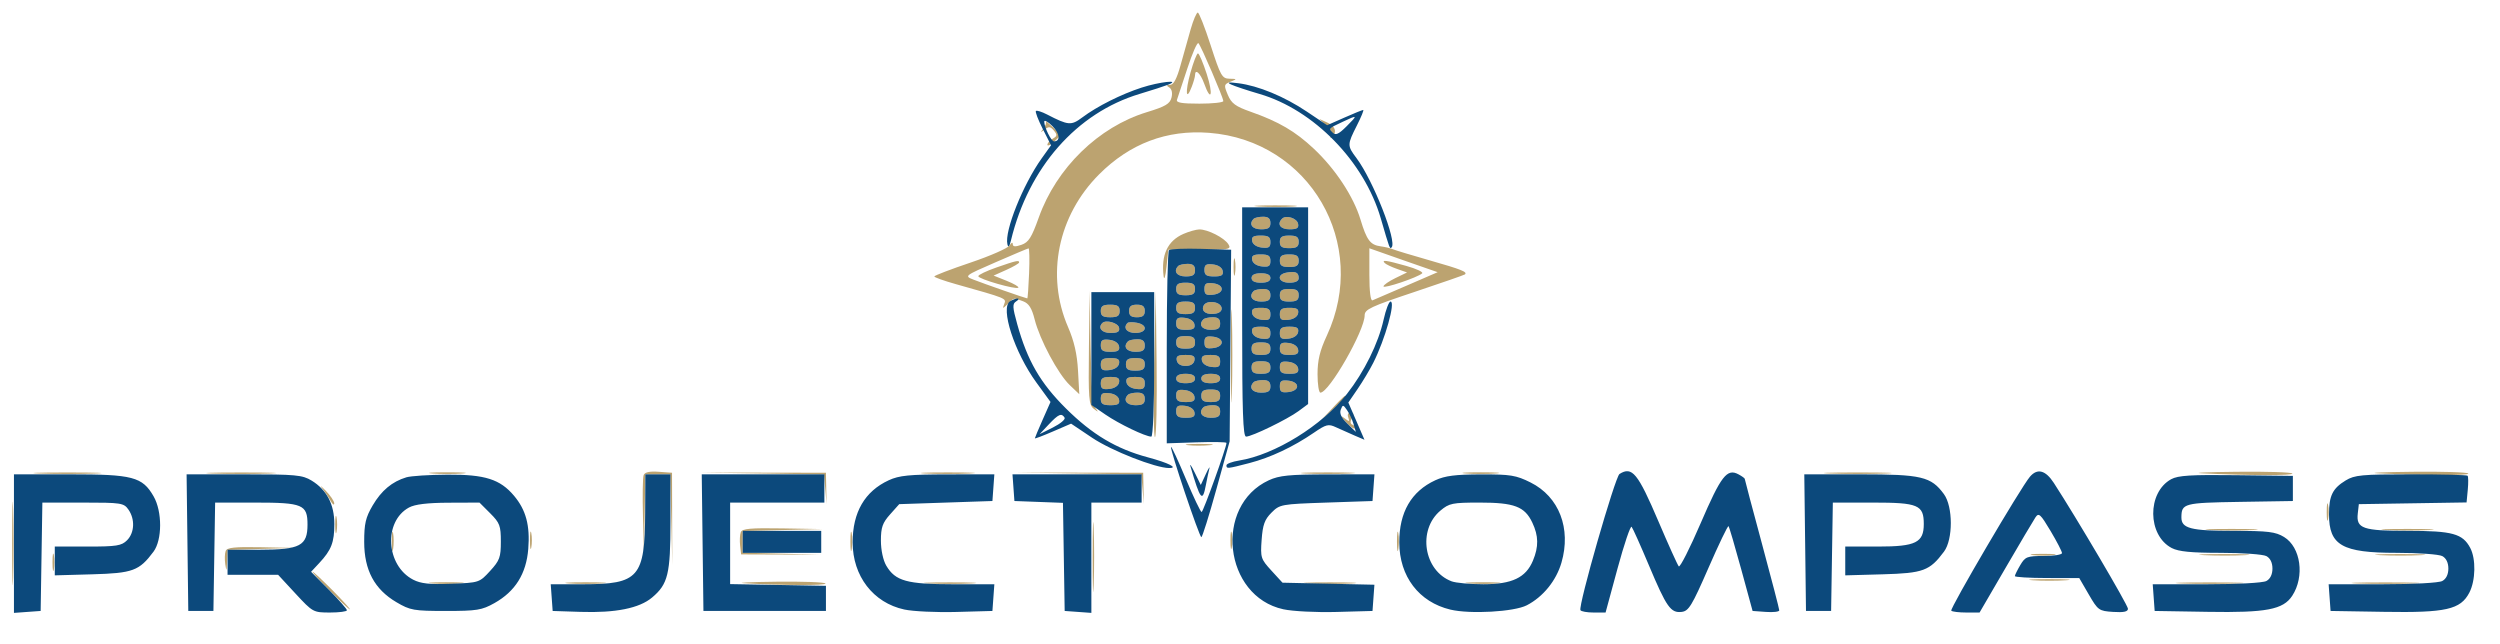<svg width="198" height="51" xmlns="http://www.w3.org/2000/svg" viewBox="0 0 793 205"><path d="M377.63 9.25c-.831 2.888-2.287 8.063-3.235 11.5-1.185 4.298-2.218 6.255-3.309 6.265-1.226.012-1.289.204-.278.845.805.511 1.073 1.755.698 3.235-.497 1.962-1.941 2.811-7.841 4.613-15.398 4.701-28.779 17.74-34.407 33.53-2.275 6.383-3.239 7.905-5.508 8.698-2.002.699-2.758.634-2.78-.238-.017-.662-.449-.482-.967.403-.515.881-6.126 3.354-12.469 5.496C301.19 85.738 296 87.723 296 88.008c0 .284 3.038 1.372 6.75 2.416 16.444 4.628 16.204 4.53 15.514 6.352-.609 1.61-.535 1.608 1.113-.026 2.066-2.047 1.82-2.006 4.92-.827 1.801.685 2.74 2.166 3.642 5.75 1.631 6.477 7.458 17.379 11.193 20.939l3.029 2.888-.413-7.5c-.29-5.276-1.229-9.387-3.166-13.864-7.129-16.477-3.26-35.486 9.904-48.65 9.807-9.807 21.535-14.234 34.976-13.203 32.04 2.459 51.102 35.29 37.494 64.579-2.22 4.777-2.956 7.829-2.956 12.25 0 3.239.412 5.888.916 5.888C421.69 125 433 105.244 433 100.398c0-1.897 1.906-2.795 15.75-7.418 8.663-2.894 15.938-5.422 16.167-5.62.904-.781-1.088-1.578-11.052-4.424-5.701-1.629-11.04-3.24-11.865-3.581-.825-.341-2.586-.762-3.913-.936-3.284-.432-4.437-1.965-6.41-8.521-2.197-7.302-8.006-16.12-14.846-22.538-5.953-5.585-11.121-8.609-20.17-11.801-4.799-1.692-6.085-2.646-7.22-5.352-1.3-3.1-1.25-3.346.839-4.187 2.172-.874 2.164-.895-.333-.957-2.348-.058-2.827-.909-5.947-10.563-1.866-5.775-3.723-10.5-4.126-10.5-.403 0-1.412 2.362-2.244 5.25m-1.061 12.505c-1.562 4.81-3.052 9.308-3.312 9.995-.351.932 1.466 1.25 7.136 1.25 4.184 0 7.607-.371 7.607-.824 0-1.086-7.03-17.46-7.909-18.421-.375-.41-1.96 3.19-3.522 8m.986 1.335c-1.742 6.209-1.447 9.386.417 4.484.565-1.487 1.028-3.125 1.028-3.639 0-2.186 1.695-.668 2.864 2.565 2.275 6.291 3.01 3.67.842-3-1.163-3.575-2.413-6.5-2.778-6.5-.365 0-1.433 2.74-2.373 6.09m-46.049 15.553c.262.37-.082 1.389-.765 2.265-1.075 1.38-1.025 1.424.376.33 1.327-1.036 1.858-.974 2.953.346 1.131 1.363 1.074 1.756-.367 2.562-.937.525-1.703 1.399-1.703 1.943s.994.063 2.209-1.069l2.208-2.057-2.693-2.497c-1.482-1.373-2.479-2.193-2.218-1.823m89.266 1.338c1.25 1.176 1.965 2.674 1.59 3.329-.376.654-.297.839.173.411 1.751-1.593 1.176-3.531-1.39-4.687l-2.645-1.191 2.272 2.138M399.287 65.74c3.182.199 8.132.197 11-.004 2.867-.201.263-.364-5.787-.362-6.05.002-8.396.167-5.213.366m-1.62 3.927C396.007 71.326 397.179 73 400 73c2.333 0 3-.444 3-2 0-1.429-.667-2-2.333-2-1.284 0-2.634.3-3 .667m9.042-.043c-1.717 1.718-.556 3.376 2.364 3.376 2.388 0 2.999-.391 2.74-1.75-.341-1.79-3.829-2.901-5.104-1.626m-31.384 4.835c-5.072 2.207-7.185 6.734-6.318 13.541.176 1.375.583.025.906-3l.587-5.5h10.104c9.374 0 10.025-.126 9.009-1.75-1.285-2.055-6.618-4.767-9.264-4.711-1.017.022-3.278.661-5.024 1.42m21.86 2.291c.2 1.055 1.42 1.876 3.074 2.066 2.206.255 2.741-.087 2.741-1.75 0-1.64-.634-2.066-3.073-2.066-2.387 0-3 .391-2.742 1.75M406 77c0 1.556.667 2 3 2s3-.444 3-2-.667-2-3-2-3 .444-3 2m-90.5 6.495c-9.975 4.345-9.993 4.359-7 5.538C311.706 90.297 325.184 95 325.599 95c.137 0 .395-3.601.575-8.002.179-4.402.101-7.97-.174-7.93-.275.039-5 2.032-10.5 4.427m119 4.014c0 5.279.38 8.356 1 8.103.55-.224 5.442-2.332 10.87-4.684l9.87-4.276-10.87-3.786c-5.978-2.082-10.87-3.804-10.87-3.826v8.469M391.272 85c0 2.475.195 3.487.434 2.25.238-1.237.238-3.263 0-4.5-.239-1.237-.434-.225-.434 2.25m5.913-2.25c.2 1.055 1.42 1.876 3.074 2.066 2.206.255 2.741-.087 2.741-1.75 0-1.64-.634-2.066-3.073-2.066-2.387 0-3 .391-2.742 1.75M406 83c0 1.556.667 2 3 2s3-.444 3-2-.667-2-3-2-3 .444-3 2m-90.25 2.162c-3.163 1.103-5.75 2.343-5.75 2.757 0 .91 12.045 4.369 12.752 3.662.274-.273-1.386-1.251-3.688-2.172l-4.186-1.675 4.061-1.818c2.234-1 4.061-2.065 4.061-2.367 0-.803-.884-.606-7.25 1.613m123.655-1.412c.406.412 2.169 1.253 3.917 1.867l3.178 1.116-3.75 1.819c-2.062 1-3.75 2.179-3.75 2.619 0 .823 10.863-2.839 12.303-4.148.442-.401-1.837-1.471-5.065-2.376-6.501-1.824-7.931-2.012-6.833-.897m-65.738.917C372.007 86.326 373.179 88 376 88c2.333 0 3-.444 3-2 0-1.429-.667-2-2.333-2-1.284 0-2.634.3-3 .667M382 85.934c0 1.64.634 2.066 3.073 2.066 2.387 0 3-.391 2.742-1.75-.2-1.055-1.42-1.876-3.074-2.066-2.206-.255-2.741.087-2.741 1.75m26.25.834c-3.439.567-2.821 3.232.75 3.232 1.945 0 3-.507 3-1.441 0-1.821-.915-2.258-3.75-1.791M397 88.5c0 1 1 1.5 3 1.5s3-.5 3-1.5-1-1.5-3-1.5-3 .5-3 1.5M373 92c0 1.556.667 2 3 2s3-.444 3-2-.667-2-3-2-3 .444-3 2m9 0c0 1.737.511 2.074 2.75 1.816 1.637-.188 2.75-.923 2.75-1.816s-1.113-1.628-2.75-1.816c-2.239-.258-2.75.079-2.75 1.816m8.431 21.5c.001 13.2.143 18.462.316 11.693.174-6.769.173-17.569-.001-24-.174-6.431-.315-.893-.315 12.307m7.236-20.833C396.007 94.326 397.179 96 400 96c2.333 0 3-.444 3-2 0-1.429-.667-2-2.333-2-1.284 0-2.634.3-3 .667M406 94c0 1.556.667 2 3 2s3-.444 3-2-.667-2-3-2-3 .444-3 2m-60.775 16.628c-.202 16.238-.043 18.27 1.525 19.5 1.544 1.21 1.605 1.186.524-.202-.836-1.073-1.321-7.278-1.525-19.5l-.298-17.926-.226 18.128m20.773 5.574c-.274 13.036-.152 23.354.271 22.93.423-.424.648-11.089.499-23.701l-.271-22.931-.499 23.702M373 98c0 1.556.667 2 3 2s3-.444 3-2-.667-2-3-2-3 .444-3 2m8.645-.516c-.681 1.774 1.232 2.879 4.047 2.337 2.791-.538 2.175-3.278-.814-3.625-1.684-.195-2.841.266-3.233 1.288M349 99c0 1.556.667 2 3 2s3-.444 3-2-.667-2-3-2-3 .444-3 2m9 0c0 1.467.667 2 2.5 2s2.5-.533 2.5-2-.667-2-2.5-2-2.5.533-2.5 2m39.185.75c.2 1.055 1.42 1.876 3.074 2.066 2.206.255 2.741-.087 2.741-1.75 0-1.64-.634-2.066-3.073-2.066-2.387 0-3 .391-2.742 1.75m8.815.316c0 1.663.535 2.005 2.741 1.75 1.654-.19 2.874-1.011 3.074-2.066.258-1.359-.355-1.75-2.742-1.75-2.439 0-3.073.426-3.073 2.066m-33 2.868c0 1.64.634 2.066 3.073 2.066 2.387 0 3-.391 2.742-1.75-.2-1.055-1.42-1.876-3.074-2.066-2.206-.255-2.741.087-2.741 1.75m8.667-1.267c-1.66 1.659-.488 3.333 2.333 3.333 2.333 0 3-.444 3-2 0-1.429-.667-2-2.333-2-1.284 0-2.634.3-3 .667m-32.167 1.167c-1.526 1.525-.192 3.166 2.573 3.166 2.332 0 2.996-.402 2.75-1.668-.299-1.543-4.185-2.637-5.323-1.498m8.024-.024c-1.529 1.529-.24 3.19 2.476 3.19 3.689 0 4.102-2.556.524-3.24-1.363-.261-2.713-.238-3 .05m39.661 2.94c.2 1.055 1.42 1.876 3.074 2.066 2.206.255 2.741-.087 2.741-1.75 0-1.64-.634-2.066-3.073-2.066-2.387 0-3 .391-2.742 1.75m8.815.316c0 1.663.535 2.005 2.741 1.75 1.654-.19 2.874-1.011 3.074-2.066.258-1.359-.355-1.75-2.742-1.75-2.439 0-3.073.426-3.073 2.066M373 109c0 1.556.667 2 3 2s3-.444 3-2-.667-2-3-2-3 .444-3 2m9 0c0 1.737.511 2.074 2.75 1.816 1.637-.188 2.75-.923 2.75-1.816s-1.113-1.628-2.75-1.816c-2.239-.258-2.75.079-2.75 1.816m-33 .934c0 1.64.634 2.066 3.073 2.066 2.387 0 3-.391 2.742-1.75-.2-1.055-1.42-1.876-3.074-2.066-2.206-.255-2.741.087-2.741 1.75m8.667-1.267c-1.66 1.659-.488 3.333 2.333 3.333 2.333 0 3-.444 3-2 0-1.429-.667-2-2.333-2-1.284 0-2.634.3-3 .667M397 111c0 1.556.667 2 3 2s3-.444 3-2-.667-2-3-2-3 .444-3 2m9-.066c0 1.64.634 2.066 3.073 2.066 2.387 0 3-.391 2.742-1.75-.2-1.055-1.42-1.876-3.074-2.066-2.206-.255-2.741.087-2.741 1.75m-32.81 3.816c.213 1.104 1.25 1.75 2.81 1.75s2.597-.646 2.81-1.75c.263-1.367-.351-1.75-2.81-1.75s-3.073.383-2.81 1.75m7.995 0c.2 1.055 1.42 1.876 3.074 2.066 2.206.255 2.741-.087 2.741-1.75 0-1.64-.634-2.066-3.073-2.066-2.387 0-3 .391-2.742 1.75M349 116.066c0 1.663.535 2.005 2.741 1.75 1.654-.19 2.874-1.011 3.074-2.066.258-1.359-.355-1.75-2.742-1.75-2.439 0-3.073.426-3.073 2.066m8-.066c0 1.556.667 2 3 2s3-.444 3-2-.667-2-3-2-3 .444-3 2m40 1c0 1.556.667 2 3 2s3-.444 3-2-.667-2-3-2-3 .444-3 2m9-.066c0 1.64.634 2.066 3.073 2.066 2.387 0 3-.391 2.742-1.75-.2-1.055-1.42-1.876-3.074-2.066-2.206-.255-2.741.087-2.741 1.75m-33 3.566c0 1 1 1.5 3 1.5s3-.5 3-1.5-1-1.5-3-1.5-3 .5-3 1.5m8 0c0 1 1 1.5 3 1.5s3-.5 3-1.5-1-1.5-3-1.5-3 .5-3 1.5m-32 1.566c0 1.663.535 2.005 2.741 1.75 1.654-.19 2.874-1.011 3.074-2.066.258-1.359-.355-1.75-2.742-1.75-2.439 0-3.073.426-3.073 2.066m8.185-.316c.2 1.055 1.42 1.876 3.074 2.066 2.206.255 2.741-.087 2.741-1.75 0-1.64-.634-2.066-3.073-2.066-2.387 0-3 .391-2.742 1.75m40.482-.083c-1.66 1.659-.488 3.333 2.333 3.333 2.333 0 3-.444 3-2 0-1.429-.667-2-2.333-2-1.284 0-2.634.3-3 .667M406 123c0 1.737.511 2.074 2.75 1.816 1.637-.188 2.75-.923 2.75-1.816s-1.113-1.628-2.75-1.816c-2.239-.258-2.75.079-2.75 1.816m-33 2.934c0 1.64.634 2.066 3.073 2.066 2.387 0 3-.391 2.742-1.75-.2-1.055-1.42-1.876-3.074-2.066-2.206-.255-2.741.087-2.741 1.75m8 .066c0 1.556.667 2 3 2s3-.444 3-2-.667-2-3-2-3 .444-3 2m-32 .934c0 1.64.634 2.066 3.073 2.066 2.387 0 3-.391 2.742-1.75-.2-1.055-1.42-1.876-3.074-2.066-2.206-.255-2.741.087-2.741 1.75m8.667-1.267c-1.66 1.659-.488 3.333 2.333 3.333 2.333 0 3-.444 3-2 0-1.429-.667-2-2.333-2-1.284 0-2.634.3-3 .667m64.786 4.583-3.953 4.25 4.25-3.953c2.337-2.174 4.25-4.087 4.25-4.25 0-.757-.871.001-4.547 3.953m-49.453.684c0 1.64.634 2.066 3.073 2.066 2.387 0 3-.391 2.742-1.75-.2-1.055-1.42-1.876-3.074-2.066-2.206-.255-2.741.087-2.741 1.75m8.667-1.267c-1.66 1.659-.488 3.333 2.333 3.333 2.333 0 3-.444 3-2 0-1.429-.667-2-2.333-2-1.284 0-2.634.3-3 .667m46.116 3.25c.527 1.41.38 1.422-1.346.113-1.272-.965-1.106-.537.484 1.246 1.331 1.494 2.681 2.431 3 2.083.318-.348.02-.833-.663-1.077-.858-.306-.952-.986-.304-2.196.679-1.268.565-1.753-.413-1.753-.814 0-1.115.629-.758 1.584m-51.055 8.805c1.775.221 4.925.224 7 .008 2.074-.217.622-.397-3.228-.402-3.85-.004-5.548.173-3.772.394M11.25 150.745c4.812.183 12.687.183 17.5 0 4.813-.184.875-.334-8.75-.334s-13.563.15-8.75.334m54.949-.001c4.785.183 12.885.184 18 .002 5.116-.182 1.201-.332-8.699-.333-9.9-.001-14.085.148-9.301.331m70.051-.009c2.613.206 6.887.206 9.5 0 2.613-.206.475-.375-4.75-.375s-7.363.169-4.75.375m67.207.515c-.288.752-.381 6.74-.205 13.308l.318 11.942.215-12.75L204 151h7.947l.318 14.501.318 14.501-.041-14.751-.042-14.751-4.259-.308c-2.905-.21-4.426.126-4.784 1.058m37.739-.512 19.696.304.406 4.729.406 4.729-.102-5-.102-5-20-.033-20-.034 19.696.305m52.01.003c3.689.191 9.989.193 14 .002 4.012-.19.994-.347-6.706-.348-7.7-.002-10.982.154-7.294.346m48.739-.002 19.947.302.406 4.73.406 4.729-.102-5-.102-5-20.251-.032-20.25-.032 19.946.303m72.261.002c3.689.191 9.989.193 14 .002 4.012-.19.994-.347-6.706-.348-7.7-.002-10.982.154-7.294.346m51.044-.006c2.613.206 6.887.206 9.5 0 2.613-.206.475-.375-4.75-.375s-7.363.169-4.75.375m116 .01c4.813.183 12.688.183 17.5 0 4.813-.184.875-.334-8.75-.334s-13.562.15-8.75.334m118.25-.064c14.646.721 29.276.756 28.848.069-.256-.412-8.202-.663-17.657-.557-9.455.106-14.491.325-11.191.488m56 0c14.646.721 29.276.756 28.848.069-.256-.412-8.202-.663-17.657-.557-9.455.106-14.491.325-11.191.488M2.425 173c0 11.825.144 16.662.321 10.75.177-5.912.177-15.588 0-21.5-.177-5.912-.321-1.075-.321 10.75m98.688-17.548c.888 1.126 2.112 2.948 2.72 4.048.608 1.1 1.12 1.445 1.137.766.016-.679-1.207-2.501-2.72-4.048-1.513-1.548-2.024-1.893-1.137-.766M739.272 163c0 2.475.195 3.488.434 2.25.238-1.238.238-3.262 0-4.5-.239-1.238-.434-.225-.434 2.25m-392.859 14.5c.001 9.9.151 13.815.333 8.699.182-5.115.181-13.215-.002-18-.183-4.784-.332-.599-.331 9.301M105.272 167c0 2.475.195 3.488.434 2.25.238-1.238.238-3.262 0-4.5-.239-1.238-.434-.225-.434 2.25m18.014 5.5c.008 2.75.202 3.756.432 2.236.229-1.52.223-3.77-.014-5-.237-1.23-.425.014-.418 2.764m43.986-.5c0 2.475.195 3.488.434 2.25.238-1.238.238-3.262 0-4.5-.239-1.238-.434-.225-.434 2.25m67.122-2.584c-.299.778-.397 2.691-.219 4.25l.325 2.834 12.752.047 12.751.046-12.501-.326L235 175.94v-6.88l12.75-.313 12.75-.312-12.781-.218c-10.247-.174-12.89.064-13.325 1.199m34.892 3.084c.008 2.75.202 3.756.432 2.236.229-1.52.223-3.77-.014-5-.237-1.23-.425.014-.418 2.764m120.986-.5c0 2.475.195 3.488.434 2.25.238-1.238.238-3.262 0-4.5-.239-1.238-.434-.225-.434 2.25m53.014.5c.008 2.75.202 3.756.432 2.236.229-1.52.223-3.77-.014-5-.237-1.23-.425.014-.418 2.764m258.964-3.758c3.712.192 9.788.192 13.5 0 3.712-.193.675-.35-6.75-.35s-10.462.157-6.75.35m56 0c3.712.192 9.788.192 13.5 0 3.712-.193.675-.35-6.75-.35s-10.462.157-6.75.35m-687.856 6.674c-.299.778-.352 2.691-.118 4.25.36 2.405.447 2.272.574-.882l.15-3.716 10.75-.322 10.75-.321-10.781-.213c-8.52-.167-10.896.085-11.325 1.204M15.272 179c0 2.475.195 3.488.434 2.25.238-1.238.238-3.262 0-4.5-.239-1.238-.434-.225-.434 2.25m630.478-2.277c1.788.222 4.712.222 6.5 0 1.788-.221.325-.403-3.25-.403s-5.038.182-3.25.403m54.542.019c3.735.193 9.585.192 13-.003 3.414-.194.358-.352-6.792-.35-7.15.001-9.944.161-6.208.353m56 0c3.735.193 9.585.192 13-.003 3.414-.194.358-.352-6.792-.35-7.15.001-9.944.161-6.208.353M103.5 188c3.266 3.3 6.162 6 6.437 6 .275 0-2.171-2.7-5.437-6-3.266-3.3-6.162-6-6.437-6-.275 0 2.171 2.7 5.437 6m542.25-3.263c2.888.202 7.612.202 10.5 0s.525-.367-5.25-.367-8.138.165-5.25.367m-509.47.999c2.629.207 6.679.204 9-.005 2.321-.21.17-.379-4.78-.376-4.95.003-6.849.175-4.22.381m43.47.001c2.887.202 7.613.202 10.5 0 2.887-.202.525-.367-5.25-.367s-8.137.165-5.25.367m55.75-.065c11.979.724 26.277.767 25.848.078-.256-.412-7.302-.667-15.657-.565-8.355.102-12.941.321-10.191.487m58.75.07c3.712.192 9.788.192 13.5 0 3.712-.193.675-.35-6.75-.35s-10.462.157-6.75.35m121 0c3.712.192 9.788.192 13.5 0 3.712-.193.675-.35-6.75-.35s-10.462.157-6.75.35m51.03-.006c2.629.207 6.679.204 9-.005 2.321-.21.17-.379-4.78-.376-4.95.003-6.849.175-4.22.381m226.97.009c4.813.183 12.688.183 17.5 0 4.813-.184.875-.334-8.75-.334s-13.562.15-8.75.334m56 0c4.813.183 12.688.183 17.5 0 4.813-.184.875-.334-8.75-.334s-13.562.15-8.75.334" fill="#bca370" fill-rule="evenodd" /><path d="M362 27.888c-6.487 2.099-14.168 5.957-18.856 9.468-3.569 2.673-4.459 2.601-11.244-.908-1.697-.877-3.299-1.382-3.56-1.121-.261.261.717 2.825 2.173 5.698l2.647 5.224-2.948 4.126c-6.002 8.397-11.927 23.221-10.944 27.38.287 1.215.633.834 1.14-1.255 5.626-23.199 20.901-40.575 40.973-46.609 3.916-1.177 8.019-2.504 9.119-2.948 4.125-1.666-2.82-.894-8.5.945m28.5-.981c1.1.523 5.15 1.87 9 2.993 17.305 5.048 33.358 21.505 38.628 39.6 2.882 9.894 2.863 9.843 3.452 9.254 1.81-1.811-5.889-21.376-11.19-28.437-2.966-3.951-2.962-4.255.127-10.35 1.384-2.732 2.297-4.967 2.028-4.967-.268 0-2.962 1.094-5.986 2.432l-5.498 2.431-6.465-4.335c-7.193-4.824-15.441-8.235-21.856-9.04-3.121-.391-3.712-.281-2.24.419M426 38.782c-4.642 2.193-4.538 2.08-3.168 3.45.932.932 1.915.482 4.414-2.017 3.645-3.645 3.584-3.715-1.246-1.433m-95-.056c0 1.791 2.216 6.274 3.101 6.274 2.111 0 1.865-2.489-.478-4.831-1.443-1.443-2.623-2.092-2.623-1.443m63 63.774c0 28.534.273 36.5 1.25 36.499 1.838-.001 13.174-5.513 16.703-8.122l3.047-2.253V66h-21v36.5m3.667-32.833C396.007 71.326 397.179 73 400 73c2.333 0 3-.444 3-2 0-1.429-.667-2-2.333-2-1.284 0-2.634.3-3 .667m9.042-.043c-1.717 1.718-.556 3.376 2.364 3.376 2.388 0 2.999-.391 2.74-1.75-.341-1.79-3.829-2.901-5.104-1.626m-9.524 7.126c.2 1.055 1.42 1.876 3.074 2.066 2.206.255 2.741-.087 2.741-1.75 0-1.64-.634-2.066-3.073-2.066-2.387 0-3 .391-2.742 1.75M406 77c0 1.556.667 2 3 2s3-.444 3-2-.667-2-3-2-3 .444-3 2m-35.3 2.633c-.385.385-.7 14.381-.7 31.102v30.402l9.502-.318c5.226-.176 9.507-.094 9.512.181.026 1.358-7.405 22-7.919 22-.327 0-2.579-4.729-5.004-10.508-2.424-5.779-4.551-10.365-4.726-10.191-.48.48 9.007 28.699 9.649 28.699.306 0 2.458-6.863 4.782-15.25l4.224-15.25.24-30.5.24-30.5-9.55-.284c-5.252-.156-9.864.032-10.25.417m26.485 3.117c.2 1.055 1.42 1.876 3.074 2.066 2.206.255 2.741-.087 2.741-1.75 0-1.64-.634-2.066-3.073-2.066-2.387 0-3 .391-2.742 1.75M406 83c0 1.556.667 2 3 2s3-.444 3-2-.667-2-3-2-3 .444-3 2m-32.333 1.667C372.007 86.326 373.179 88 376 88c2.333 0 3-.444 3-2 0-1.429-.667-2-2.333-2-1.284 0-2.634.3-3 .667M382 85.934c0 1.64.634 2.066 3.073 2.066 2.387 0 3-.391 2.742-1.75-.2-1.055-1.42-1.876-3.074-2.066-2.206-.255-2.741.087-2.741 1.75m26.25.834c-3.439.567-2.821 3.232.75 3.232 1.945 0 3-.507 3-1.441 0-1.821-.915-2.258-3.75-1.791M397 88.5c0 1 1 1.5 3 1.5s3-.5 3-1.5-1-1.5-3-1.5-3 .5-3 1.5M373 92c0 1.556.667 2 3 2s3-.444 3-2-.667-2-3-2-3 .444-3 2m9 0c0 1.737.511 2.074 2.75 1.816 1.637-.188 2.75-.923 2.75-1.816s-1.113-1.628-2.75-1.816c-2.239-.258-2.75.079-2.75 1.816m15.667.667C396.007 94.326 397.179 96 400 96c2.333 0 3-.444 3-2 0-1.429-.667-2-2.333-2-1.284 0-2.634.3-3 .667M406 94c0 1.556.667 2 3 2s3-.444 3-2-.667-2-3-2-3 .444-3 2m-60 16.952v17.952l4.452 3.063c4.318 2.971 12.769 7.033 14.631 7.033.529 0 .917-9.719.917-23V93h-20v17.952m-25.895-15.038c-3.212 2.034 1.4 16.257 8.385 25.857l4.503 6.188-2.497 5.645c-1.373 3.105-2.496 5.78-2.496 5.946 0 .165 2.597-.82 5.771-2.19l5.771-2.49 6.754 4.53c6.125 4.107 20.118 9.6 24.456 9.6 3.076 0-.18-1.642-6.748-3.403-10.084-2.704-17.734-7.266-26.099-15.563-8.176-8.109-12.29-15.231-15.519-26.861-1.513-5.45-1.558-6.452-.321-7.234.789-.5.985-.908.435-.908s-1.628.397-2.395.883M373 98c0 1.556.667 2 3 2s3-.444 3-2-.667-2-3-2-3 .444-3 2m8.645-.516c-.681 1.774 1.232 2.879 4.047 2.337 2.791-.538 2.175-3.278-.814-3.625-1.684-.195-2.841.266-3.233 1.288m57.394 4.266c-1.679 7.547-6.163 16.63-11.678 23.657-7.909 10.076-22.988 19.39-34.329 21.204-2.218.355-4.032 1.037-4.032 1.517 0 1.151.214 1.13 7.284-.702 6.724-1.742 13.953-5.144 20.564-9.676 3.893-2.669 4.627-2.851 7-1.741 1.459.682 4.102 1.86 5.874 2.617l3.222 1.378-2.571-5.928-2.57-5.929 2.961-4.323c1.629-2.378 3.872-6.124 4.983-8.324 3.774-7.472 7.161-19.5 5.492-19.5-.507 0-1.496 2.588-2.2 5.75M349 99c0 1.556.667 2 3 2s3-.444 3-2-.667-2-3-2-3 .444-3 2m9 0c0 1.467.667 2 2.5 2s2.5-.533 2.5-2-.667-2-2.5-2-2.5.533-2.5 2m39.185.75c.2 1.055 1.42 1.876 3.074 2.066 2.206.255 2.741-.087 2.741-1.75 0-1.64-.634-2.066-3.073-2.066-2.387 0-3 .391-2.742 1.75m8.815.316c0 1.663.535 2.005 2.741 1.75 1.654-.19 2.874-1.011 3.074-2.066.258-1.359-.355-1.75-2.742-1.75-2.439 0-3.073.426-3.073 2.066m-33 2.868c0 1.64.634 2.066 3.073 2.066 2.387 0 3-.391 2.742-1.75-.2-1.055-1.42-1.876-3.074-2.066-2.206-.255-2.741.087-2.741 1.75m8.667-1.267c-1.66 1.659-.488 3.333 2.333 3.333 2.333 0 3-.444 3-2 0-1.429-.667-2-2.333-2-1.284 0-2.634.3-3 .667m-32.167 1.167c-1.526 1.525-.192 3.166 2.573 3.166 2.332 0 2.996-.402 2.75-1.668-.299-1.543-4.185-2.637-5.323-1.498m8.024-.024c-1.529 1.529-.24 3.19 2.476 3.19 3.689 0 4.102-2.556.524-3.24-1.363-.261-2.713-.238-3 .05m39.661 2.94c.2 1.055 1.42 1.876 3.074 2.066 2.206.255 2.741-.087 2.741-1.75 0-1.64-.634-2.066-3.073-2.066-2.387 0-3 .391-2.742 1.75m8.815.316c0 1.663.535 2.005 2.741 1.75 1.654-.19 2.874-1.011 3.074-2.066.258-1.359-.355-1.75-2.742-1.75-2.439 0-3.073.426-3.073 2.066M373 109c0 1.556.667 2 3 2s3-.444 3-2-.667-2-3-2-3 .444-3 2m9 0c0 1.737.511 2.074 2.75 1.816 1.637-.188 2.75-.923 2.75-1.816s-1.113-1.628-2.75-1.816c-2.239-.258-2.75.079-2.75 1.816m-33 .934c0 1.64.634 2.066 3.073 2.066 2.387 0 3-.391 2.742-1.75-.2-1.055-1.42-1.876-3.074-2.066-2.206-.255-2.741.087-2.741 1.75m8.667-1.267c-1.66 1.659-.488 3.333 2.333 3.333 2.333 0 3-.444 3-2 0-1.429-.667-2-2.333-2-1.284 0-2.634.3-3 .667M397 111c0 1.556.667 2 3 2s3-.444 3-2-.667-2-3-2-3 .444-3 2m9-.066c0 1.64.634 2.066 3.073 2.066 2.387 0 3-.391 2.742-1.75-.2-1.055-1.42-1.876-3.074-2.066-2.206-.255-2.741.087-2.741 1.75m-32.81 3.816c.213 1.104 1.25 1.75 2.81 1.75s2.597-.646 2.81-1.75c.263-1.367-.351-1.75-2.81-1.75s-3.073.383-2.81 1.75m7.995 0c.2 1.055 1.42 1.876 3.074 2.066 2.206.255 2.741-.087 2.741-1.75 0-1.64-.634-2.066-3.073-2.066-2.387 0-3 .391-2.742 1.75M349 116.066c0 1.663.535 2.005 2.741 1.75 1.654-.19 2.874-1.011 3.074-2.066.258-1.359-.355-1.75-2.742-1.75-2.439 0-3.073.426-3.073 2.066m8-.066c0 1.556.667 2 3 2s3-.444 3-2-.667-2-3-2-3 .444-3 2m40 1c0 1.556.667 2 3 2s3-.444 3-2-.667-2-3-2-3 .444-3 2m9-.066c0 1.64.634 2.066 3.073 2.066 2.387 0 3-.391 2.742-1.75-.2-1.055-1.42-1.876-3.074-2.066-2.206-.255-2.741.087-2.741 1.75m-33 3.566c0 1 1 1.5 3 1.5s3-.5 3-1.5-1-1.5-3-1.5-3 .5-3 1.5m8 0c0 1 1 1.5 3 1.5s3-.5 3-1.5-1-1.5-3-1.5-3 .5-3 1.5m-32 1.566c0 1.663.535 2.005 2.741 1.75 1.654-.19 2.874-1.011 3.074-2.066.258-1.359-.355-1.75-2.742-1.75-2.439 0-3.073.426-3.073 2.066m8.185-.316c.2 1.055 1.42 1.876 3.074 2.066 2.206.255 2.741-.087 2.741-1.75 0-1.64-.634-2.066-3.073-2.066-2.387 0-3 .391-2.742 1.75m40.482-.083c-1.66 1.659-.488 3.333 2.333 3.333 2.333 0 3-.444 3-2 0-1.429-.667-2-2.333-2-1.284 0-2.634.3-3 .667M406 123c0 1.737.511 2.074 2.75 1.816 1.637-.188 2.75-.923 2.75-1.816s-1.113-1.628-2.75-1.816c-2.239-.258-2.75.079-2.75 1.816m-33 2.934c0 1.64.634 2.066 3.073 2.066 2.387 0 3-.391 2.742-1.75-.2-1.055-1.42-1.876-3.074-2.066-2.206-.255-2.741.087-2.741 1.75m8 .066c0 1.556.667 2 3 2s3-.444 3-2-.667-2-3-2-3 .444-3 2m-32 .934c0 1.64.634 2.066 3.073 2.066 2.387 0 3-.391 2.742-1.75-.2-1.055-1.42-1.876-3.074-2.066-2.206-.255-2.741.087-2.741 1.75m8.667-1.267c-1.66 1.659-.488 3.333 2.333 3.333 2.333 0 3-.444 3-2 0-1.429-.667-2-2.333-2-1.284 0-2.634.3-3 .667M373 130.934c0 1.64.634 2.066 3.073 2.066 2.387 0 3-.391 2.742-1.75-.2-1.055-1.42-1.876-3.074-2.066-2.206-.255-2.741.087-2.741 1.75m8.667-1.267c-1.66 1.659-.488 3.333 2.333 3.333 2.333 0 3-.444 3-2 0-1.429-.667-2-2.333-2-1.284 0-2.634.3-3 .667m43.728.747c-.46 1.197.202 2.612 2.067 4.423l2.743 2.663-.737-2.5c-.406-1.375-1.336-3.365-2.068-4.423-1.245-1.799-1.373-1.81-2.005-.163m-92.958 4.703-2.937 3.117 4.285-2.155c2.357-1.186 4.018-2.588 3.691-3.117-.962-1.558-1.931-1.143-5.039 2.155m45.115 13.383c3.136 10.712 3.838 11.563 4.895 5.929.369-1.964.875-4.327 1.126-5.25.251-.923-.262-.129-1.14 1.765l-1.597 3.445-1.935-3.945c-1.064-2.169-1.671-3.044-1.349-1.944m136.582 2.396c-1.399.886-13.192 42-12.435 43.354.23.412 2.125.75 4.209.75h3.791l3.812-14.039c2.096-7.721 4.114-13.684 4.484-13.25.37.434 2.849 5.964 5.509 12.289 5.608 13.334 6.929 15.208 10.429 14.797 2.228-.261 3.265-1.966 8.517-13.998 3.29-7.536 6.164-13.518 6.389-13.293.224.224 2.04 6.39 4.035 13.701L556.5 194.5l4.25.307c2.337.17 4.248-.055 4.246-.5-.002-.444-2.477-9.964-5.5-21.156-3.023-11.192-5.496-20.514-5.496-20.715 0-.201-.9-.847-2-1.436-3.649-1.953-5.528.474-12.006 15.514-3.457 8.027-6.605 14.232-6.995 13.79-.39-.442-3.299-6.879-6.464-14.304-6.57-15.411-8.399-17.639-12.401-15.104m130.672.854c-2.883 3.354-25.628 42.094-25.053 42.67.319.319 2.477.58 4.794.58h4.214l8.297-14.25c4.563-7.838 8.831-15.051 9.485-16.03 1.056-1.582 1.591-1.102 4.822 4.322 1.999 3.356 3.635 6.519 3.635 7.03 0 .51-2.603.928-5.784.928-5.325 0-5.921.231-7.5 2.904-.944 1.598-1.716 3.173-1.716 3.5 0 .328 4.612.604 10.25.614l10.25.017 3.037 5.233c2.916 5.023 3.225 5.244 7.75 5.537 3.388.219 4.713-.066 4.713-1.014 0-1.134-16.382-28.937-23.593-40.041-2.646-4.075-5.233-4.755-7.601-2M3 173.057v22.058l4.25-.308 4.25-.307.274-17.25.273-17.25h12.92c12.217 0 13.004.121 14.476 2.223 2.145 3.062 1.95 7.384-.443 9.777-1.746 1.746-3.333 2-12.5 2H16v9.167l11.931-.333c12.908-.361 14.95-1.115 19.491-7.197 2.806-3.759 2.82-12.811.027-17.645-3.58-6.198-6.6-6.989-26.699-6.99L3 151v22.057m55.23-.307.27 21.75h8l.274-17.25.273-17.25h12.785c15.133 0 16.623.628 16.623 7.01 0 6.732-2.372 7.99-15.066 7.99H71v8h16.106l5.554 6c5.467 5.905 5.641 6 10.948 6 2.965 0 5.392-.324 5.392-.721 0-.397-2.566-3.314-5.703-6.484l-5.702-5.763 2.58-2.766c3.877-4.156 4.825-6.605 4.821-12.45-.004-6.278-2.415-10.881-7.237-13.821-2.937-1.791-5.062-1.988-21.529-1.991L57.961 151l.269 21.75m69.684-20.794c-4.536 1.374-7.921 4.2-10.705 8.936-2.248 3.825-2.709 5.798-2.709 11.608 0 9 3.26 15.099 10.277 19.223 4.39 2.581 5.498 2.777 15.723 2.777 9.879 0 11.454-.255 15.456-2.5 6.639-3.725 10.14-9.326 10.775-17.236.6-7.476-.718-12.407-4.526-16.932-4.433-5.269-9.253-6.797-21.205-6.724-5.775.035-11.664.417-13.086.848m76.03 11.294c-.095 20.568-1.986 22.746-19.751 22.748l-10.308.002.308 4.25.307 4.25 8.894.291c11.136.364 18.694-1.153 22.752-4.567 5.082-4.277 5.854-7.467 5.854-24.192V151h-8l-.056 12.25m18.286 9.5.27 21.75h39v-8l-15.25-.276-15.25-.276V160h30v-9h-39.039l.269 21.75m59.27-19.86c-7.629 3.521-11.5 10.173-11.5 19.762 0 10.733 6.541 19.24 16.443 21.388 2.781.603 10.232.953 16.557.778l11.5-.318.307-4.25.308-4.25h-13.156c-14.682 0-18.361-1.025-21.253-5.92-1.005-1.702-1.706-4.976-1.706-7.969 0-4.197.506-5.647 2.915-8.345l2.914-3.266 14.836-.5 14.835-.5.307-4.25.308-4.25-14.808.022c-12.252.018-15.497.34-18.807 1.868m39.693 2.36.307 4.25 7.727.292 7.726.291.274 17.209.273 17.208 4.25.307 4.25.308V160h16v-9H320.885l.308 4.25m81.307-2.36c-17.619 8.132-14.375 36.95 4.624 41.078 2.973.647 10.515 1.026 16.876.85l11.5-.318.304-4.175.304-4.176-14.634-.324-14.633-.325-3.533-3.858c-3.368-3.678-3.513-4.135-3.103-9.794.346-4.784.954-6.462 3.131-8.642 2.637-2.641 3.055-2.718 17.433-3.206l14.731-.5.307-4.25.308-4.25-14.808.022c-12.252.018-15.497.34-18.807 1.868m53 0c-7.659 3.535-11.515 10.196-11.478 19.828.041 10.794 6.254 18.949 16.265 21.351 6.267 1.503 20.305.711 24.337-1.375 5.178-2.677 9.357-7.821 11.03-13.575 3.157-10.86-.749-20.994-9.836-25.522-4.633-2.309-6.382-2.595-15.764-2.575-8.115.017-11.478.449-14.554 1.868m117.73 19.86.27 21.75h8l.274-17.25.273-17.25h12.822c14.361 0 16.131.749 16.131 6.829 0 5.906-2.557 7.171-14.5 7.171H586v9.167l11.931-.333c12.919-.362 14.953-1.115 19.507-7.223 2.906-3.897 2.89-14.334-.028-18.312-4.091-5.579-7.127-6.296-26.68-6.297L572.961 151l.269 21.75m116.533-20.197c-7.723 4.225-7.596 17.897.204 21.93 2.168 1.121 6.229 1.517 15.549 1.517 6.939 0 13.486.466 14.55 1.035 1.236.662 1.934 2.092 1.934 3.965 0 1.873-.698 3.303-1.934 3.965-1.118.598-9.167 1.035-19.058 1.035h-17.123l.308 4.25.307 4.25 17 .282c18.518.308 23.919-.72 26.788-5.098 4.029-6.15 2.74-15.477-2.589-18.726-2.732-1.666-5.071-1.951-16.015-1.954-13.685-.004-16.693-.778-16.669-4.289.031-4.459.753-4.651 18.528-4.94l16.957-.275v-8l-18-.222c-14.416-.178-18.545.076-20.737 1.275m55.551.397c-4.163 2.538-5.314 4.87-5.314 10.762 0 9.914 4.156 12.288 21.516 12.288 6.939 0 13.486.466 14.55 1.035 1.236.662 1.934 2.092 1.934 3.965 0 1.873-.698 3.303-1.934 3.965-1.118.598-9.167 1.035-19.058 1.035h-17.123l.308 4.25.307 4.25 17 .282c19.734.328 24.376-.718 27.183-6.123 2.004-3.86 2.134-10.763.269-14.249-2.418-4.518-5.668-5.41-19.711-5.41-14.512 0-16.625-.729-16.077-5.549l.336-2.951 17.147-.273 17.147-.273.385-4.029c.211-2.216.182-4.231-.064-4.477-.247-.246-8.361-.446-18.032-.444-15.646.003-17.934.217-20.769 1.946m-616.551 8.615c-8.188 4.443-7.378 18.48 1.326 22.981 2.436 1.26 5.264 1.563 12.122 1.299 8.883-.343 8.968-.371 12.367-4.08 3.046-3.326 3.422-4.352 3.422-9.35 0-5.052-.341-5.956-3.4-9.015l-3.4-3.4-9.85.04c-6.751.027-10.711.507-12.587 1.525m328.343.999c-7.34 6.177-5.293 19.133 3.555 22.497 1.358.517 5.927.937 10.154.935 9.095-.004 13.493-2.095 15.745-7.486 1.875-4.486 1.82-7.907-.195-12.153-2.42-5.1-5.73-6.357-16.739-6.357-8.708 0-9.718.207-12.52 2.564M235 172.5v3.5h25v-7h-25v3.5" fill="#0c497c" fill-rule="evenodd" /></svg>
